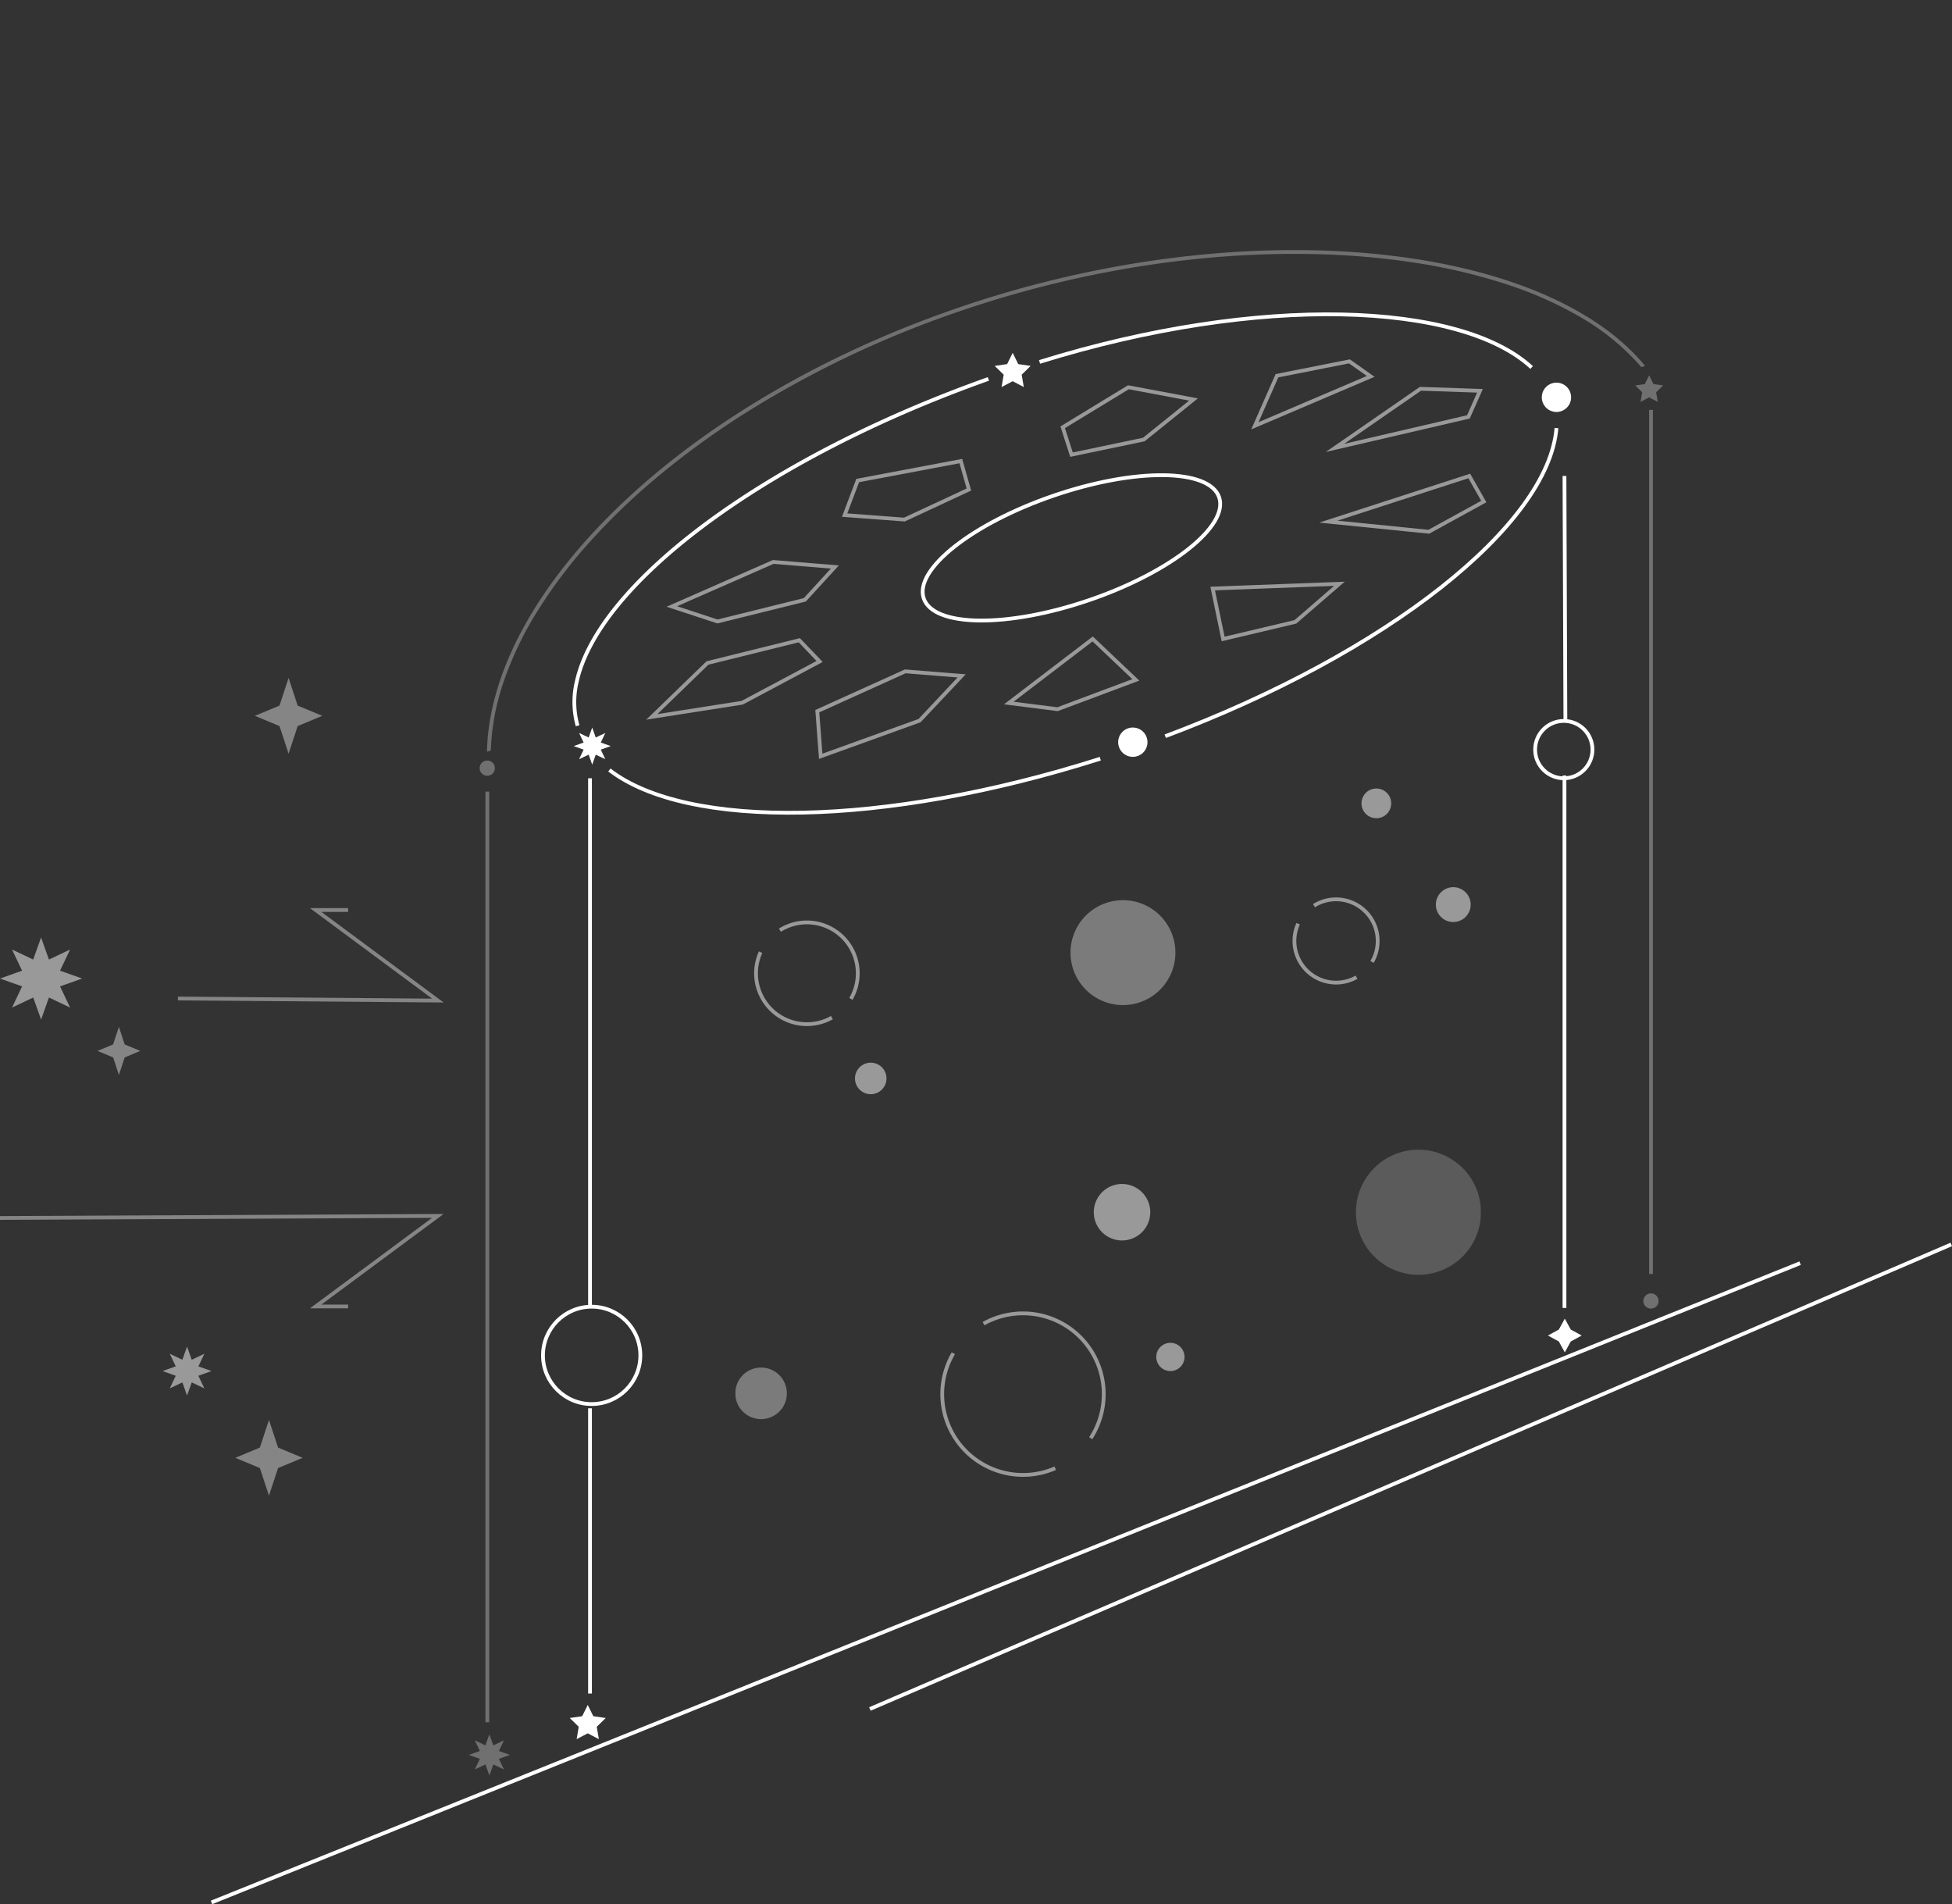 <svg xmlns="http://www.w3.org/2000/svg" xmlns:xlink="http://www.w3.org/1999/xlink" width="516.638" height="503.87" viewBox="0 0 516.638 503.87">
  <rect x="0" y="0" width="516.638" height="503.87" fill="#333333" stroke="none"/>
  <defs>
    <clipPath id="clip-path">
      <rect id="長方形_798" data-name="長方形 798" width="516.638" height="503.87" fill="none"/>
    </clipPath>
    <clipPath id="clip-path-4">
      <rect id="長方形_775" data-name="長方形 775" width="222.363" height="105.723" transform="translate(171.042 95.097)" fill="none"/>
    </clipPath>
    <clipPath id="clip-path-5">
      <rect id="長方形_779" data-name="長方形 779" width="197.36" height="182.136" transform="translate(194.613 208.65)" fill="none"/>
    </clipPath>
    <clipPath id="clip-path-6">
      <rect id="長方形_776" data-name="長方形 776" width="27.762" height="27.762" transform="translate(283.333 238.202)" fill="none"/>
    </clipPath>
    <clipPath id="clip-path-7">
      <rect id="長方形_777" data-name="長方形 777" width="13.645" height="13.646" transform="translate(194.613 361.875)" fill="none"/>
    </clipPath>
    <clipPath id="clip-path-8">
      <rect id="長方形_778" data-name="長方形 778" width="33.104" height="33.104" transform="translate(358.869 304.226)" fill="none"/>
    </clipPath>
    <clipPath id="clip-path-9">
      <path id="パス_4029" data-name="パス 4029" d="M444.376,0l-368,126.814,27.71,80.411,368.94-122.9Z" fill="none"/>
    </clipPath>
    <clipPath id="clip-path-10">
      <rect id="長方形_781" data-name="長方形 781" width="316.429" height="192.029" transform="translate(128.881 66.179)" fill="none"/>
    </clipPath>
    <clipPath id="clip-path-12">
      <rect id="長方形_782" data-name="長方形 782" width="1" height="246.28" transform="translate(128.478 209.462)" fill="none"/>
    </clipPath>
    <clipPath id="clip-path-13">
      <rect id="長方形_783" data-name="長方形 783" width="4.03" height="4.03" transform="translate(126.949 201.244)" fill="none"/>
    </clipPath>
    <clipPath id="clip-path-14">
      <rect id="長方形_784" data-name="長方形 784" width="10.907" height="10.908" transform="translate(124.07 458.92)" fill="none"/>
    </clipPath>
    <clipPath id="clip-path-15">
      <rect id="長方形_785" data-name="長方形 785" width="7.391" height="7.027" transform="translate(432.786 99.317)" fill="none"/>
    </clipPath>
    <clipPath id="clip-path-16">
      <rect id="長方形_786" data-name="長方形 786" width="1" height="228.641" transform="translate(436.478 108.462)" fill="none"/>
    </clipPath>
    <clipPath id="clip-path-17">
      <rect id="長方形_787" data-name="長方形 787" width="4.03" height="4.03" transform="translate(434.949 342.244)" fill="none"/>
    </clipPath>
    <clipPath id="clip-path-18">
      <rect id="長方形_789" data-name="長方形 789" width="70.348" height="24.974" transform="translate(47.081 240.302)" fill="none"/>
    </clipPath>
    <clipPath id="clip-path-20">
      <rect id="長方形_791" data-name="長方形 791" width="117.422" height="24.969" transform="translate(0 321.237)" fill="none"/>
    </clipPath>
    <clipPath id="clip-path-22">
      <rect id="長方形_792" data-name="長方形 792" width="17.832" height="20.051" transform="translate(67.466 179.393)" fill="none"/>
    </clipPath>
    <clipPath id="clip-path-23">
      <rect id="長方形_793" data-name="長方形 793" width="17.832" height="20.051" transform="translate(62.273 375.733)" fill="none"/>
    </clipPath>
    <clipPath id="clip-path-24">
      <rect id="長方形_794" data-name="長方形 794" width="11.322" height="12.731" transform="translate(25.806 271.722)" fill="none"/>
    </clipPath>
    <clipPath id="clip-path-25">
      <rect id="長方形_795" data-name="長方形 795" width="21.739" height="21.739" transform="translate(0.002 248.067)" fill="none"/>
    </clipPath>
    <clipPath id="clip-path-26">
      <rect id="長方形_796" data-name="長方形 796" width="12.949" height="12.949" transform="translate(43.034 356.33)" fill="none"/>
    </clipPath>
  </defs>
  <g id="グループ_5398" data-name="グループ 5398" clip-path="url(#clip-path)">
    <g id="グループ_5328" data-name="グループ 5328">
      <g id="グループ_5327" data-name="グループ 5327" clip-path="url(#clip-path)">
        <line id="線_292" data-name="線 292" x1="420.451" y2="169.147" transform="translate(55.983 334.259)" fill="none" stroke="#fff" stroke-miterlimit="10" stroke-width="1"/>
        <line id="線_293" data-name="線 293" x1="286.204" y2="122.924" transform="translate(230.237 329.297)" fill="none" stroke="#fff" stroke-miterlimit="10" stroke-width="1"/>
      </g>
    </g>
    <line id="線_294" data-name="線 294" x2="0.242" y2="64.865" transform="translate(414.071 125.949)" fill="none" stroke="#fff" stroke-miterlimit="10" stroke-width="1"/>
    <line id="線_295" data-name="線 295" y2="139.828" transform="translate(156.157 205.94)" fill="none" stroke="#fff" stroke-width="1"/>
    <g id="グループ_5345" data-name="グループ 5345">
      <g id="グループ_5344" data-name="グループ 5344" clip-path="url(#clip-path)">
        <path id="パス_3993" data-name="パス 3993" d="M405.382,97.248c-18.707-17.328-71.807-19.622-130.244-1.48" fill="none" stroke="#fff" stroke-miterlimit="10" stroke-width="1"/>
        <path id="パス_3994" data-name="パス 3994" d="M308.415,194.812c58.812-22.04,101.423-55.86,103.534-81.54" fill="none" stroke="#fff" stroke-miterlimit="10" stroke-width="1"/>
        <path id="パス_3995" data-name="パス 3995" d="M161.284,203.752c20.535,15.832,72.56,15.251,129.932-2.99" fill="none" stroke="#fff" stroke-miterlimit="10" stroke-width="1"/>
        <path id="パス_3996" data-name="パス 3996" d="M261.6,100.272c-59.1,20.957-103.213,54.043-108.948,80.1a23.206,23.206,0,0,0,.225,11.677" fill="none" stroke="#fff" stroke-miterlimit="10" stroke-width="1"/>
        <path id="パス_3997" data-name="パス 3997" d="M278.849,131.16c21.589-7.394,41.209-7.2,43.822.426s-12.77,19.809-34.359,27.2-41.209,7.2-43.822-.426S257.26,138.554,278.849,131.16Z" fill="none" stroke="#fff" stroke-miterlimit="9.999" stroke-width="1"/>
        <g id="グループ_5331" data-name="グループ 5331" opacity="0.5">
          <g id="グループ_5330" data-name="グループ 5330">
            <g id="グループ_5329" data-name="グループ 5329" clip-path="url(#clip-path-4)">
              <path id="パス_3998" data-name="パス 3998" d="M298.652,102.477l-17.387,10.581,2.327,7.248,19.137-4,13.157-10.594Z" fill="none" stroke="#fff" stroke-miterlimit="10" stroke-width="1"/>
              <path id="パス_3999" data-name="パス 3999" d="M289.2,169.071,267,186.027l12.9,1.638,20.723-7.758Z" fill="none" stroke="#fff" stroke-miterlimit="10" stroke-width="1"/>
              <path id="パス_4000" data-name="パス 4000" d="M227.01,127.155l-3.461,9.147,15.824,1.182,17.068-7.949-2.134-7.527Z" fill="none" stroke="#fff" stroke-miterlimit="10" stroke-width="1"/>
              <path id="パス_4001" data-name="パス 4001" d="M320.962,155.737l2.767,13.341,19.128-4.529L354.5,154.48Z" fill="none" stroke="#fff" stroke-miterlimit="10" stroke-width="1"/>
              <path id="パス_4002" data-name="パス 4002" d="M177.817,160.485l12.069,3.964,23.127-5.73,7.951-8.684L204.648,148.7Z" fill="none" stroke="#fff" stroke-miterlimit="10" stroke-width="1"/>
              <path id="パス_4003" data-name="パス 4003" d="M351.577,138.032l26.587,2.676,14.556-7.992-3.843-6.766Z" fill="none" stroke="#fff" stroke-miterlimit="10" stroke-width="1"/>
              <path id="パス_4004" data-name="パス 4004" d="M172.523,189.7l23.919-3.749,20.489-10.913-5.374-5.625-24.316,6.025Z" fill="none" stroke="#fff" stroke-miterlimit="10" stroke-width="1"/>
              <path id="パス_4005" data-name="パス 4005" d="M353.321,118.524l35.329-8.21,3.056-6.9-15.754-.534Z" fill="none" stroke="#fff" stroke-miterlimit="10" stroke-width="1"/>
              <path id="パス_4006" data-name="パス 4006" d="M217.216,200.126l26.164-9.441,11.138-11.835-14.912-1.2-23.29,10.536Z" fill="none" stroke="#fff" stroke-miterlimit="10" stroke-width="1"/>
              <path id="パス_4007" data-name="パス 4007" d="M332.137,112.668,362.785,99.6l-5.628-3.975-19.183,3.8Z" fill="none" stroke="#fff" stroke-miterlimit="10" stroke-width="1"/>
            </g>
          </g>
        </g>
        <path id="パス_4008" data-name="パス 4008" d="M156.74,192.517l.939,2.639,2.53-1.2-1.2,2.53,2.639.939-2.639.939,1.2,2.53-2.53-1.2-.939,2.639-.939-2.639-2.53,1.2,1.2-2.53-2.639-.939,2.639-.939-1.2-2.53,2.53,1.2Z" fill="#fff"/>
        <path id="パス_4009" data-name="パス 4009" d="M268.029,93.364l1.472,2.982,3.291.478-2.384,2.321.562,3.277-2.943-1.547-2.943,1.547.562-3.277-2.381-2.321,3.291-.478Z" fill="#fff"/>
        <path id="パス_4010" data-name="パス 4010" d="M299.826,192.517a3.877,3.877,0,1,1-3.877,3.877,3.877,3.877,0,0,1,3.877-3.877" fill="#fff"/>
        <path id="パス_4011" data-name="パス 4011" d="M411.948,101.258a3.877,3.877,0,1,1-3.877,3.877,3.877,3.877,0,0,1,3.877-3.877" fill="#fff"/>
        <path id="パス_4012" data-name="パス 4012" d="M155.559,451.149l1.472,2.982,3.291.478-2.381,2.321.562,3.277-2.943-1.547-2.943,1.547.562-3.277-2.381-2.321,3.291-.478Z" fill="#fff"/>
        <path id="パス_4013" data-name="パス 4013" d="M414.157,348.928l1.58,2.889,2.889,1.58-2.889,1.58-1.58,2.889-1.58-2.889-2.889-1.58,2.889-1.58Z" fill="#fff"/>
        <g id="グループ_5343" data-name="グループ 5343" opacity="0.5">
          <g id="グループ_5342" data-name="グループ 5342">
            <g id="グループ_5341" data-name="グループ 5341" clip-path="url(#clip-path-5)">
              <path id="パス_4014" data-name="パス 4014" d="M206.419,246.138A13.465,13.465,0,0,1,225.2,264.326" fill="none" stroke="#fff" stroke-miterlimit="10" stroke-width="1"/>
              <path id="パス_4015" data-name="パス 4015" d="M220.18,269.274a13.465,13.465,0,0,1-18.869-17.307" fill="none" stroke="#fff" stroke-miterlimit="10" stroke-width="1"/>
              <path id="パス_4016" data-name="パス 4016" d="M230.458,281.2a4.169,4.169,0,1,1-4.169,4.169,4.17,4.17,0,0,1,4.169-4.169" fill="#fff"/>
              <path id="パス_4017" data-name="パス 4017" d="M384.637,234.765a4.607,4.607,0,1,1-4.607,4.607,4.607,4.607,0,0,1,4.607-4.607" fill="#fff"/>
              <path id="パス_4018" data-name="パス 4018" d="M364.28,208.65a3.932,3.932,0,1,1-3.932,3.932,3.931,3.931,0,0,1,3.932-3.932" fill="#fff"/>
              <path id="パス_4019" data-name="パス 4019" d="M347.771,239.656a11.018,11.018,0,0,1,15.366,14.884" fill="none" stroke="#fff" stroke-miterlimit="10" stroke-width="1"/>
              <path id="パス_4020" data-name="パス 4020" d="M359.033,258.591a11.019,11.019,0,0,1-15.441-14.163" fill="none" stroke="#fff" stroke-miterlimit="10" stroke-width="1"/>
              <path id="パス_4021" data-name="パス 4021" d="M288.68,380.56a21.377,21.377,0,0,0-28.366-30.3" fill="none" stroke="#fff" stroke-miterlimit="10.001" stroke-width="1"/>
              <path id="パス_4022" data-name="パス 4022" d="M252.322,358.092a21.379,21.379,0,0,0,26.966,30.421" fill="none" stroke="#fff" stroke-miterlimit="10.001" stroke-width="1"/>
              <path id="パス_4023" data-name="パス 4023" d="M304.441,320.9a7.473,7.473,0,1,1-7.345-7.6,7.473,7.473,0,0,1,7.345,7.6" fill="#fff"/>
              <g id="グループ_5334" data-name="グループ 5334" opacity="0.7">
                <g id="グループ_5333" data-name="グループ 5333">
                  <g id="グループ_5332" data-name="グループ 5332" clip-path="url(#clip-path-6)">
                    <path id="パス_4024" data-name="パス 4024" d="M311.093,252.319A13.881,13.881,0,1,1,297.45,238.2a13.881,13.881,0,0,1,13.643,14.115" fill="#fff"/>
                  </g>
                </g>
              </g>
              <g id="グループ_5337" data-name="グループ 5337" opacity="0.7">
                <g id="グループ_5336" data-name="グループ 5336">
                  <g id="グループ_5335" data-name="グループ 5335" clip-path="url(#clip-path-7)">
                    <path id="パス_4025" data-name="パス 4025" d="M208.257,368.814a6.822,6.822,0,1,1-6.706-6.938,6.823,6.823,0,0,1,6.706,6.938" fill="#fff"/>
                  </g>
                </g>
              </g>
              <g id="グループ_5340" data-name="グループ 5340" opacity="0.39">
                <g id="グループ_5339" data-name="グループ 5339">
                  <g id="グループ_5338" data-name="グループ 5338" clip-path="url(#clip-path-8)">
                    <path id="パス_4026" data-name="パス 4026" d="M391.97,321.059A16.552,16.552,0,1,1,375.7,304.228a16.552,16.552,0,0,1,16.268,16.831" fill="#fff"/>
                  </g>
                </g>
              </g>
              <path id="パス_4027" data-name="パス 4027" d="M313.508,359.131a3.737,3.737,0,1,1-3.672-3.8,3.736,3.736,0,0,1,3.672,3.8" fill="#fff"/>
            </g>
          </g>
        </g>
        <line id="線_296" data-name="線 296" y2="75.489" transform="translate(156.157 372.651)" fill="none" stroke="#fff" stroke-width="1"/>
        <circle id="楕円形_107" data-name="楕円形 107" cx="12.884" cy="12.884" r="12.884" transform="translate(143.71 345.768)" fill="none" stroke="#fff" stroke-width="1"/>
        <line id="線_297" data-name="線 297" y2="140.9" transform="translate(414.071 205.202)" fill="none" stroke="#fff" stroke-width="1"/>
        <circle id="楕円形_108" data-name="楕円形 108" cx="7.586" cy="7.586" r="7.586" transform="translate(406.305 190.768)" fill="none" stroke="#fff" stroke-width="1"/>
      </g>
    </g>
    <g id="グループ_5350" data-name="グループ 5350">
      <g id="グループ_5349" data-name="グループ 5349" clip-path="url(#clip-path-9)">
        <g id="グループ_5348" data-name="グループ 5348" opacity="0.3">
          <g id="グループ_5347" data-name="グループ 5347">
            <g id="グループ_5346" data-name="グループ 5346" clip-path="url(#clip-path-10)">
              <path id="パス_4028" data-name="パス 4028" d="M253.6,82.5a269.336,269.336,0,0,0-56.754,27.065A218.073,218.073,0,0,0,174.1,126.123a173.793,173.793,0,0,0-18.463,17.791,128.987,128.987,0,0,0-13.777,18.43,89.964,89.964,0,0,0-8.7,18.469A62.09,62.09,0,0,0,129.9,198.72a47.773,47.773,0,0,0,2.525,16.788,44.663,44.663,0,0,0,8.44,14.572,58.728,58.728,0,0,0,13.849,11.592,88.789,88.789,0,0,0,18.6,8.482,133.1,133.1,0,0,0,22.641,5.223,185.8,185.8,0,0,0,25.942,1.829,238.109,238.109,0,0,0,28.507-1.683,282.322,282.322,0,0,0,30.335-5.3,312.282,312.282,0,0,0,31.431-9.036c10.413-3.588,20.677-7.705,30.506-12.235a302.508,302.508,0,0,0,27.635-14.481,256.294,256.294,0,0,0,24.156-16.2,198.228,198.228,0,0,0,20.067-17.378A139.263,139.263,0,0,0,429.9,162.875a90.144,90.144,0,0,0,10.081-18.1,57.294,57.294,0,0,0,4.225-17.624,41.4,41.4,0,0,0-10.952-31.3,62.986,62.986,0,0,0-14.836-11.864,101.05,101.05,0,0,0-20.007-8.863,152.386,152.386,0,0,0-24.25-5.652,206.59,206.59,0,0,0-27.549-2.256,252.032,252.032,0,0,0-29.9,1.311A279.2,279.2,0,0,0,285.4,73.568,286.61,286.61,0,0,0,253.6,82.5m-.326-.946C338.165,52.3,427.919,66.4,443,110.179s-45.621,102.7-130.509,131.949-165.933,17.481-181.018-26.294,36.912-105.026,121.8-134.279" fill="#fff"/>
            </g>
          </g>
        </g>
      </g>
    </g>
    <g id="グループ_5397" data-name="グループ 5397">
      <g id="グループ_5396" data-name="グループ 5396" clip-path="url(#clip-path)">
        <g id="グループ_5353" data-name="グループ 5353" opacity="0.3" style="isolation: isolate">
          <g id="グループ_5352" data-name="グループ 5352">
            <g id="グループ_5351" data-name="グループ 5351" clip-path="url(#clip-path-12)">
              <line id="線_298" data-name="線 298" y2="246.28" transform="translate(128.978 209.462)" fill="none" stroke="#fff" stroke-width="1"/>
            </g>
          </g>
        </g>
        <g id="グループ_5356" data-name="グループ 5356" opacity="0.3" style="isolation: isolate">
          <g id="グループ_5355" data-name="グループ 5355">
            <g id="グループ_5354" data-name="グループ 5354" clip-path="url(#clip-path-13)">
              <path id="パス_4030" data-name="パス 4030" d="M128.964,201.244a2.015,2.015,0,1,1-2.015,2.015,2.015,2.015,0,0,1,2.015-2.015" fill="#fff"/>
            </g>
          </g>
        </g>
        <g id="グループ_5359" data-name="グループ 5359" opacity="0.3" style="isolation: isolate">
          <g id="グループ_5358" data-name="グループ 5358">
            <g id="グループ_5357" data-name="グループ 5357" clip-path="url(#clip-path-14)">
              <path id="パス_4031" data-name="パス 4031" d="M129.524,458.92l1.043,2.934,2.813-1.337-1.337,2.813,2.934,1.044-2.934,1.044,1.337,2.813-2.813-1.337-1.043,2.934-1.044-2.934-2.813,1.337L127,465.418l-2.934-1.044L127,463.33l-1.337-2.813,2.813,1.337Z" fill="#fff"/>
            </g>
          </g>
        </g>
        <g id="グループ_5362" data-name="グループ 5362" opacity="0.3" style="isolation: isolate">
          <g id="グループ_5361" data-name="グループ 5361">
            <g id="グループ_5360" data-name="グループ 5360" clip-path="url(#clip-path-15)">
              <path id="パス_4032" data-name="パス 4032" d="M436.482,99.317l1.142,2.313,2.553.371-1.847,1.8.436,2.543-2.284-1.2-2.284,1.2.436-2.543-1.848-1.8,2.553-.371Z" fill="#fff"/>
            </g>
          </g>
        </g>
        <g id="グループ_5365" data-name="グループ 5365" opacity="0.3" style="isolation: isolate">
          <g id="グループ_5364" data-name="グループ 5364">
            <g id="グループ_5363" data-name="グループ 5363" clip-path="url(#clip-path-16)">
              <line id="線_299" data-name="線 299" y2="228.642" transform="translate(436.978 108.462)" fill="none" stroke="#fff" stroke-width="1"/>
            </g>
          </g>
        </g>
        <g id="グループ_5368" data-name="グループ 5368" opacity="0.3" style="isolation: isolate">
          <g id="グループ_5367" data-name="グループ 5367">
            <g id="グループ_5366" data-name="グループ 5366" clip-path="url(#clip-path-17)">
              <path id="パス_4033" data-name="パス 4033" d="M436.964,342.244a2.015,2.015,0,1,1-2.015,2.015,2.015,2.015,0,0,1,2.015-2.015" fill="#fff"/>
            </g>
          </g>
        </g>
        <g id="グループ_5374" data-name="グループ 5374" opacity="0.4">
          <g id="グループ_5373" data-name="グループ 5373">
            <g id="グループ_5372" data-name="グループ 5372" clip-path="url(#clip-path-18)">
              <g id="グループ_5371" data-name="グループ 5371" style="isolation: isolate">
                <g id="グループ_5370" data-name="グループ 5370">
                  <g id="グループ_5369" data-name="グループ 5369" clip-path="url(#clip-path-18)">
                    <path id="パス_4034" data-name="パス 4034" d="M92.139,240.8H83.546L115.9,264.764l-68.812-.55" fill="none" stroke="#fff" stroke-width="1"/>
                  </g>
                </g>
              </g>
            </g>
          </g>
        </g>
        <g id="グループ_5380" data-name="グループ 5380" opacity="0.4">
          <g id="グループ_5379" data-name="グループ 5379">
            <g id="グループ_5378" data-name="グループ 5378" clip-path="url(#clip-path-20)">
              <g id="グループ_5377" data-name="グループ 5377" style="isolation: isolate">
                <g id="グループ_5376" data-name="グループ 5376">
                  <g id="グループ_5375" data-name="グループ 5375" clip-path="url(#clip-path-20)">
                    <path id="パス_4035" data-name="パス 4035" d="M0,322.294l115.895-.55L83.545,345.706h8.593" fill="none" stroke="#fff" stroke-width="1"/>
                  </g>
                </g>
              </g>
            </g>
          </g>
        </g>
        <g id="グループ_5383" data-name="グループ 5383" opacity="0.4">
          <g id="グループ_5382" data-name="グループ 5382">
            <g id="グループ_5381" data-name="グループ 5381" clip-path="url(#clip-path-22)">
              <path id="パス_4036" data-name="パス 4036" d="M76.382,179.393l-2.408,7.32-6.508,2.706,6.508,2.706,2.408,7.319,2.408-7.319,6.508-2.706-6.508-2.706Z" fill="#fff"/>
            </g>
          </g>
        </g>
        <g id="グループ_5386" data-name="グループ 5386" opacity="0.4">
          <g id="グループ_5385" data-name="グループ 5385">
            <g id="グループ_5384" data-name="グループ 5384" clip-path="url(#clip-path-23)">
              <path id="パス_4037" data-name="パス 4037" d="M71.188,375.733l-2.408,7.32-6.508,2.706,6.508,2.706,2.408,7.319,2.408-7.319,6.508-2.706L73.6,383.053Z" fill="#fff"/>
            </g>
          </g>
        </g>
        <g id="グループ_5389" data-name="グループ 5389" opacity="0.4">
          <g id="グループ_5388" data-name="グループ 5388">
            <g id="グループ_5387" data-name="グループ 5387" clip-path="url(#clip-path-24)">
              <path id="パス_4038" data-name="パス 4038" d="M31.468,271.721l-1.529,4.648-4.132,1.718,4.132,1.718,1.529,4.648L33,279.805l4.132-1.718L33,276.37Z" fill="#fff"/>
            </g>
          </g>
        </g>
        <g id="グループ_5392" data-name="グループ 5392" opacity="0.5">
          <g id="グループ_5391" data-name="グループ 5391">
            <g id="グループ_5390" data-name="グループ 5390" clip-path="url(#clip-path-25)">
              <path id="パス_4039" data-name="パス 4039" d="M10.872,248.067l2.08,5.844,5.6-2.657-2.658,5.6,5.844,2.079-5.844,2.08,2.658,5.6-5.6-2.658-2.08,5.845-2.08-5.845-5.6,2.658,2.658-5.6L0,258.936l5.844-2.079-2.658-5.6,5.6,2.657Z" fill="#fff"/>
            </g>
          </g>
        </g>
        <g id="グループ_5395" data-name="グループ 5395" opacity="0.5">
          <g id="グループ_5394" data-name="グループ 5394">
            <g id="グループ_5393" data-name="グループ 5393" clip-path="url(#clip-path-26)">
              <path id="パス_4040" data-name="パス 4040" d="M49.508,356.33l1.239,3.481,3.337-1.583L52.5,361.566l3.481,1.238L52.5,364.043l1.583,3.338L50.747,365.8l-1.239,3.481L48.269,365.8l-3.337,1.583,1.583-3.338L43.034,362.8l3.481-1.238-1.583-3.338,3.337,1.583Z" fill="#fff"/>
            </g>
          </g>
        </g>
      </g>
    </g>
  </g>
</svg>
